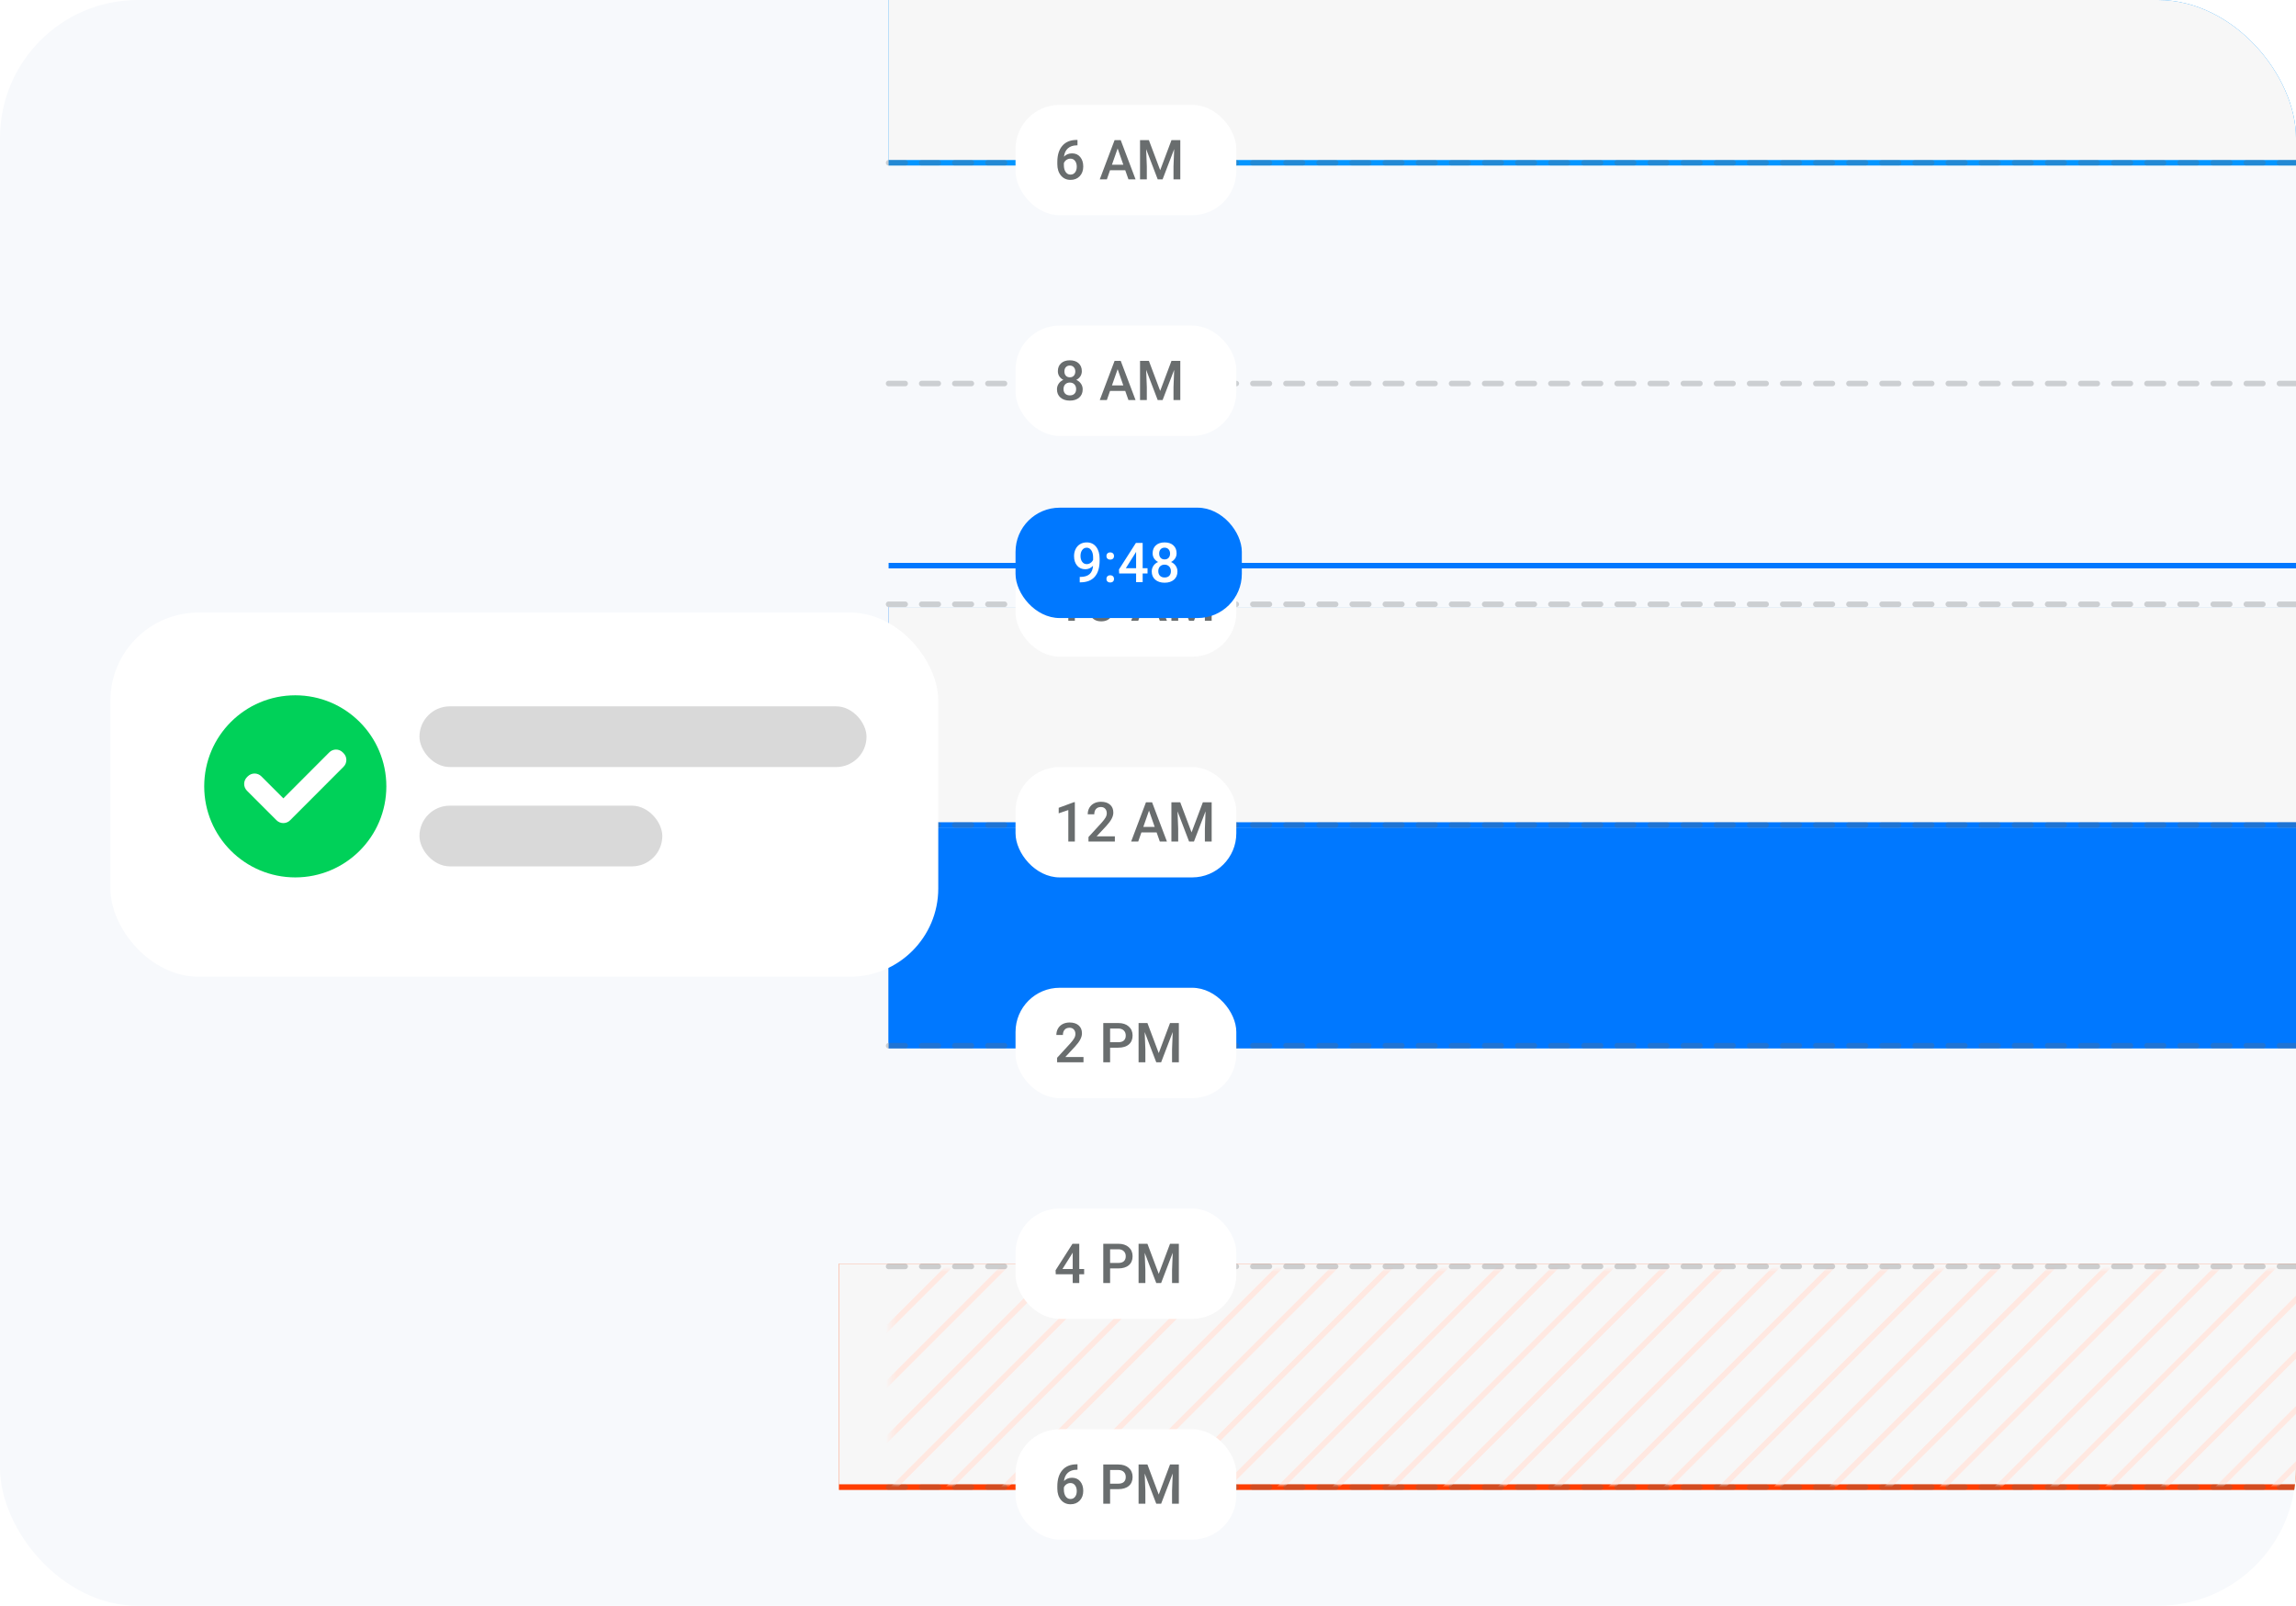 <svg width="416" height="291" viewBox="0 0 416 291" fill="none" xmlns="http://www.w3.org/2000/svg">
<g clip-path="url(#clip0_4827_6071)">
<rect width="416" height="291" rx="25" fill="#F7F9FC"/>
<rect x="152" y="229" width="275" height="41" fill="#FF3E00"/>
<g style="mix-blend-mode:luminosity">
<rect x="152" y="229" width="275" height="39.975" fill="#F7F7F7"/>
</g>
<mask id="mask0_4827_6071" style="mask-type:luminance" maskUnits="userSpaceOnUse" x="161" y="230" width="276" height="39">
<rect x="161.377" y="230" width="275" height="39" fill="white"/>
</mask>
<g mask="url(#mask0_4827_6071)">
<path d="M119.084 282.416L191.746 209.754" stroke="#FFE8E1" stroke-linecap="square"/>
<path d="M129.084 282.416L201.746 209.754" stroke="#FFE8E1" stroke-linecap="square"/>
<path d="M139.084 282.416L211.746 209.754" stroke="#FFE8E1" stroke-linecap="square"/>
<path d="M149.084 282.416L221.746 209.754" stroke="#FFE8E1" stroke-linecap="square"/>
<path d="M159.084 282.416L231.746 209.754" stroke="#FFE8E1" stroke-linecap="square"/>
<path d="M169.084 282.416L241.746 209.754" stroke="#FFE8E1" stroke-linecap="square"/>
<path d="M179.084 282.416L251.746 209.754" stroke="#FFE8E1" stroke-linecap="square"/>
<path d="M189.084 282.416L261.746 209.754" stroke="#FFE8E1" stroke-linecap="square"/>
<path d="M199.084 282.416L271.746 209.754" stroke="#FFE8E1" stroke-linecap="square"/>
<path d="M209.084 282.416L281.746 209.754" stroke="#FFE8E1" stroke-linecap="square"/>
<path d="M219.084 282.416L291.746 209.754" stroke="#FFE8E1" stroke-linecap="square"/>
<path d="M229.084 282.416L301.746 209.754" stroke="#FFE8E1" stroke-linecap="square"/>
<path d="M239.084 282.416L311.746 209.754" stroke="#FFE8E1" stroke-linecap="square"/>
<path d="M249.084 282.416L321.746 209.754" stroke="#FFE8E1" stroke-linecap="square"/>
<path d="M259.084 282.416L331.746 209.754" stroke="#FFE8E1" stroke-linecap="square"/>
<path d="M269.084 282.416L341.746 209.754" stroke="#FFE8E1" stroke-linecap="square"/>
<path d="M279.084 282.416L351.746 209.754" stroke="#FFE8E1" stroke-linecap="square"/>
<path d="M289.084 282.416L361.746 209.754" stroke="#FFE8E1" stroke-linecap="square"/>
<path d="M299.084 282.416L371.746 209.754" stroke="#FFE8E1" stroke-linecap="square"/>
<path d="M309.084 282.416L381.746 209.754" stroke="#FFE8E1" stroke-linecap="square"/>
<path d="M319.084 282.416L391.746 209.754" stroke="#FFE8E1" stroke-linecap="square"/>
<path d="M329.084 282.416L401.746 209.754" stroke="#FFE8E1" stroke-linecap="square"/>
<path d="M339.084 282.416L411.746 209.754" stroke="#FFE8E1" stroke-linecap="square"/>
<path d="M349.084 282.416L421.746 209.754" stroke="#FFE8E1" stroke-linecap="square"/>
<path d="M359.084 282.416L431.746 209.754" stroke="#FFE8E1" stroke-linecap="square"/>
<path d="M369.084 282.416L441.746 209.754" stroke="#FFE8E1" stroke-linecap="square"/>
<path d="M379.084 282.416L451.746 209.754" stroke="#FFE8E1" stroke-linecap="square"/>
<path d="M389.084 282.416L461.746 209.754" stroke="#FFE8E1" stroke-linecap="square"/>
<path d="M399.084 282.416L471.746 209.754" stroke="#FFE8E1" stroke-linecap="square"/>
<path d="M409.084 282.416L481.746 209.754" stroke="#FFE8E1" stroke-linecap="square"/>
</g>
<rect x="161" y="150" width="275" height="40" fill="#0178FF"/>
<rect x="161" y="150" width="275" height="39" fill="#0078FF"/>
<g style="mix-blend-mode:luminosity">
<rect x="161" y="-10" width="275" height="40" fill="#0496FF"/>
<g style="mix-blend-mode:luminosity">
<rect x="161" y="-10" width="275" height="39" fill="#F7F7F7"/>
</g>
</g>
<rect x="161" y="110" width="275" height="40" fill="#0078FF"/>
<g style="mix-blend-mode:luminosity">
<rect x="161" y="110" width="275" height="39" fill="#F7F7F7"/>
</g>
<path d="M161 269.5H436" stroke="#696D6E" stroke-opacity="0.3" stroke-linecap="round" stroke-dasharray="3"/>
<rect x="184" y="259" width="40" height="20" rx="8" fill="white"/>
<path d="M195.224 265.356V266.338H195.077C194.413 266.348 193.882 266.53 193.485 266.885C193.088 267.24 192.852 267.743 192.777 268.394C193.158 267.993 193.645 267.793 194.237 267.793C194.866 267.793 195.36 268.014 195.722 268.457C196.086 268.9 196.269 269.471 196.269 270.171C196.269 270.894 196.055 271.479 195.629 271.929C195.206 272.375 194.649 272.598 193.959 272.598C193.249 272.598 192.673 272.336 192.23 271.812C191.791 271.287 191.571 270.601 191.571 269.751V269.346C191.571 268.099 191.874 267.122 192.479 266.416C193.088 265.71 193.962 265.356 195.102 265.356H195.224ZM193.949 268.75C193.689 268.75 193.45 268.823 193.231 268.97C193.017 269.116 192.859 269.312 192.758 269.556V269.917C192.758 270.444 192.868 270.864 193.09 271.177C193.311 271.486 193.598 271.641 193.949 271.641C194.301 271.641 194.579 271.509 194.784 271.245C194.989 270.981 195.092 270.635 195.092 270.205C195.092 269.775 194.988 269.425 194.779 269.155C194.571 268.885 194.294 268.75 193.949 268.75ZM201.132 269.858V272.5H199.896V265.391H202.616C203.41 265.391 204.04 265.597 204.506 266.011C204.975 266.424 205.209 266.971 205.209 267.651C205.209 268.348 204.979 268.89 204.521 269.277C204.065 269.665 203.425 269.858 202.602 269.858H201.132ZM201.132 268.867H202.616C203.056 268.867 203.391 268.765 203.622 268.56C203.853 268.351 203.969 268.052 203.969 267.661C203.969 267.277 203.852 266.971 203.617 266.743C203.383 266.512 203.061 266.393 202.65 266.387H201.132V268.867ZM207.895 265.391L209.945 270.84L211.991 265.391H213.588V272.5H212.357V270.156L212.479 267.021L210.38 272.5H209.496L207.401 267.026L207.523 270.156V272.5H206.293V265.391H207.895Z" fill="#696D6E"/>
<path d="M161 229.5H436" stroke="#696D6E" stroke-opacity="0.3" stroke-linecap="round" stroke-dasharray="3"/>
<rect x="184" y="219" width="40" height="20" rx="8" fill="white"/>
<path d="M195.546 229.966H196.43V230.918H195.546V232.5H194.359V230.918H191.288L191.254 230.195L194.32 225.391H195.546V229.966ZM192.499 229.966H194.359V226.997L194.271 227.153L192.499 229.966ZM201.132 229.858V232.5H199.896V225.391H202.616C203.41 225.391 204.04 225.597 204.506 226.011C204.975 226.424 205.209 226.971 205.209 227.651C205.209 228.348 204.979 228.89 204.521 229.277C204.065 229.665 203.425 229.858 202.602 229.858H201.132ZM201.132 228.867H202.616C203.056 228.867 203.391 228.765 203.622 228.56C203.853 228.351 203.969 228.052 203.969 227.661C203.969 227.277 203.852 226.971 203.617 226.743C203.383 226.512 203.061 226.393 202.65 226.387H201.132V228.867ZM207.895 225.391L209.945 230.84L211.991 225.391H213.588V232.5H212.357V230.156L212.479 227.021L210.38 232.5H209.496L207.401 227.026L207.523 230.156V232.5H206.293V225.391H207.895Z" fill="#696D6E"/>
<path d="M161 189.5H436" stroke="#696D6E" stroke-opacity="0.3" stroke-linecap="round" stroke-dasharray="3"/>
<rect x="184" y="179" width="40" height="20" rx="8" fill="white"/>
<path d="M196.312 192.5H191.532V191.685L193.9 189.102C194.242 188.721 194.485 188.403 194.628 188.149C194.774 187.892 194.848 187.635 194.848 187.378C194.848 187.039 194.752 186.766 194.56 186.558C194.371 186.349 194.115 186.245 193.793 186.245C193.409 186.245 193.111 186.362 192.899 186.597C192.688 186.831 192.582 187.152 192.582 187.559H191.396C191.396 187.126 191.493 186.737 191.688 186.392C191.887 186.043 192.169 185.773 192.533 185.581C192.901 185.389 193.324 185.293 193.803 185.293C194.493 185.293 195.036 185.467 195.434 185.815C195.834 186.16 196.034 186.639 196.034 187.251C196.034 187.606 195.933 187.979 195.731 188.369C195.533 188.757 195.206 189.198 194.75 189.692L193.012 191.553H196.312V192.5ZM201.132 189.858V192.5H199.896V185.391H202.616C203.41 185.391 204.04 185.597 204.506 186.011C204.975 186.424 205.209 186.971 205.209 187.651C205.209 188.348 204.979 188.89 204.521 189.277C204.065 189.665 203.425 189.858 202.602 189.858H201.132ZM201.132 188.867H202.616C203.056 188.867 203.391 188.765 203.622 188.56C203.853 188.351 203.969 188.052 203.969 187.661C203.969 187.277 203.852 186.971 203.617 186.743C203.383 186.512 203.061 186.393 202.65 186.387H201.132V188.867ZM207.895 185.391L209.945 190.84L211.991 185.391H213.588V192.5H212.357V190.156L212.479 187.021L210.38 192.5H209.496L207.401 187.026L207.523 190.156V192.5H206.293V185.391H207.895Z" fill="#696D6E"/>
<path d="M161 149.5H436" stroke="#696D6E" stroke-opacity="0.3" stroke-linecap="round" stroke-dasharray="3"/>
<rect x="184" y="139" width="40" height="20" rx="8" fill="white"/>
<path d="M194.745 152.5H193.563V146.792L191.82 147.388V146.387L194.594 145.366H194.745V152.5ZM201.996 152.5H197.216V151.685L199.584 149.102C199.926 148.721 200.168 148.403 200.312 148.149C200.458 147.892 200.531 147.635 200.531 147.378C200.531 147.039 200.435 146.766 200.243 146.558C200.054 146.349 199.799 146.245 199.477 146.245C199.092 146.245 198.795 146.362 198.583 146.597C198.371 146.831 198.266 147.152 198.266 147.559H197.079C197.079 147.126 197.177 146.737 197.372 146.392C197.571 146.043 197.852 145.773 198.217 145.581C198.585 145.389 199.008 145.293 199.486 145.293C200.176 145.293 200.72 145.467 201.117 145.815C201.518 146.16 201.718 146.639 201.718 147.251C201.718 147.606 201.617 147.979 201.415 148.369C201.216 148.757 200.889 149.198 200.434 149.692L198.695 151.553H201.996V152.5ZM209.56 150.845H206.806L206.229 152.5H204.945L207.631 145.391H208.739L211.43 152.5H210.141L209.56 150.845ZM207.152 149.849H209.213L208.183 146.899L207.152 149.849ZM213.842 145.391L215.893 150.84L217.938 145.391H219.535V152.5H218.305V150.156L218.427 147.021L216.327 152.5H215.443L213.349 147.026L213.471 150.156V152.5H212.24V145.391H213.842Z" fill="#696D6E"/>
<path d="M161 109.5H436" stroke="#696D6E" stroke-opacity="0.3" stroke-linecap="round" stroke-dasharray="3"/>
<rect x="184" y="99" width="40" height="20" rx="8" fill="white"/>
<path d="M194.745 112.5H193.563V106.792L191.82 107.388V106.387L194.594 105.366H194.745V112.5ZM201.85 109.507C201.85 110.529 201.658 111.3 201.273 111.821C200.893 112.339 200.312 112.598 199.53 112.598C198.762 112.598 198.183 112.345 197.792 111.841C197.405 111.333 197.206 110.583 197.196 109.59V108.359C197.196 107.337 197.387 106.571 197.768 106.06C198.152 105.549 198.736 105.293 199.521 105.293C200.299 105.293 200.878 105.542 201.259 106.04C201.643 106.538 201.84 107.284 201.85 108.276V109.507ZM200.663 108.179C200.663 107.511 200.572 107.023 200.39 106.714C200.207 106.401 199.918 106.245 199.521 106.245C199.133 106.245 198.848 106.393 198.666 106.689C198.484 106.982 198.388 107.441 198.378 108.066V109.678C198.378 110.342 198.471 110.837 198.656 111.162C198.842 111.488 199.133 111.65 199.53 111.65C199.911 111.65 200.193 111.501 200.375 111.201C200.557 110.898 200.653 110.426 200.663 109.785V108.179ZM209.56 110.845H206.806L206.229 112.5H204.945L207.631 105.391H208.739L211.43 112.5H210.141L209.56 110.845ZM207.152 109.849H209.213L208.183 106.899L207.152 109.849ZM213.842 105.391L215.893 110.84L217.938 105.391H219.535V112.5H218.305V110.156L218.427 107.021L216.327 112.5H215.443L213.349 107.026L213.471 110.156V112.5H212.24V105.391H213.842Z" fill="#696D6E"/>
<path d="M161 69.5H436" stroke="#696D6E" stroke-opacity="0.3" stroke-linecap="round" stroke-dasharray="3"/>
<rect x="184" y="59" width="40" height="20" rx="8" fill="white"/>
<path d="M196.01 67.266C196.01 67.614 195.92 67.925 195.741 68.198C195.562 68.468 195.318 68.682 195.009 68.838C195.38 69.01 195.665 69.246 195.863 69.546C196.065 69.845 196.166 70.184 196.166 70.561C196.166 71.186 195.954 71.683 195.531 72.051C195.108 72.415 194.545 72.598 193.842 72.598C193.135 72.598 192.569 72.414 192.143 72.046C191.719 71.678 191.508 71.183 191.508 70.561C191.508 70.181 191.609 69.839 191.811 69.536C192.012 69.233 192.296 69.001 192.66 68.838C192.354 68.682 192.112 68.468 191.933 68.198C191.757 67.925 191.669 67.614 191.669 67.266C191.669 66.66 191.864 66.18 192.255 65.825C192.646 65.47 193.173 65.293 193.837 65.293C194.504 65.293 195.033 65.47 195.424 65.825C195.814 66.18 196.01 66.66 196.01 67.266ZM194.979 70.503C194.979 70.151 194.874 69.868 194.662 69.653C194.454 69.435 194.177 69.326 193.832 69.326C193.487 69.326 193.21 69.434 193.002 69.648C192.797 69.863 192.694 70.148 192.694 70.503C192.694 70.851 192.795 71.13 192.997 71.338C193.202 71.546 193.484 71.65 193.842 71.65C194.2 71.65 194.478 71.549 194.677 71.348C194.879 71.146 194.979 70.864 194.979 70.503ZM194.828 67.31C194.828 67 194.739 66.746 194.56 66.548C194.381 66.346 194.14 66.245 193.837 66.245C193.534 66.245 193.295 66.341 193.119 66.533C192.943 66.722 192.855 66.981 192.855 67.31C192.855 67.635 192.943 67.894 193.119 68.086C193.298 68.278 193.539 68.374 193.842 68.374C194.145 68.374 194.384 68.278 194.56 68.086C194.739 67.894 194.828 67.635 194.828 67.31ZM203.876 70.845H201.122L200.546 72.5H199.262L201.947 65.391H203.056L205.746 72.5H204.457L203.876 70.845ZM201.469 69.849H203.529L202.499 66.899L201.469 69.849ZM208.158 65.391L210.209 70.84L212.255 65.391H213.852V72.5H212.621V70.156L212.743 67.022L210.644 72.5H209.76L207.665 67.026L207.787 70.156V72.5H206.557V65.391H208.158Z" fill="#696D6E"/>
<path d="M161 29.5H436" stroke="#696D6E" stroke-opacity="0.3" stroke-linecap="round" stroke-dasharray="3"/>
<rect x="184" y="19" width="40" height="20" rx="8" fill="white"/>
<path d="M195.224 25.356V26.338H195.077C194.413 26.348 193.882 26.53 193.485 26.885C193.088 27.24 192.852 27.742 192.777 28.394C193.158 27.993 193.645 27.793 194.237 27.793C194.866 27.793 195.36 28.014 195.722 28.457C196.086 28.9 196.269 29.471 196.269 30.171C196.269 30.894 196.055 31.48 195.629 31.929C195.206 32.375 194.649 32.598 193.959 32.598C193.249 32.598 192.673 32.336 192.23 31.811C191.791 31.287 191.571 30.601 191.571 29.751V29.346C191.571 28.099 191.874 27.122 192.479 26.416C193.088 25.71 193.962 25.356 195.102 25.356H195.224ZM193.949 28.75C193.689 28.75 193.45 28.823 193.231 28.97C193.017 29.116 192.859 29.311 192.758 29.556V29.917C192.758 30.444 192.868 30.864 193.09 31.177C193.311 31.486 193.598 31.641 193.949 31.641C194.301 31.641 194.579 31.509 194.784 31.245C194.989 30.981 195.092 30.635 195.092 30.205C195.092 29.775 194.988 29.425 194.779 29.155C194.571 28.885 194.294 28.75 193.949 28.75ZM203.876 30.845H201.122L200.546 32.5H199.262L201.947 25.391H203.056L205.746 32.5H204.457L203.876 30.845ZM201.469 29.849H203.529L202.499 26.899L201.469 29.849ZM208.158 25.391L210.209 30.84L212.255 25.391H213.852V32.5H212.621V30.156L212.743 27.021L210.644 32.5H209.76L207.665 27.026L207.787 30.156V32.5H206.557V25.391H208.158Z" fill="#696D6E"/>
<rect x="161" y="102" width="275" height="1" fill="#0078FF"/>
<rect x="184" y="92" width="41" height="20" rx="8" fill="#0078FF"/>
<path d="M198.043 102.526C197.646 102.946 197.182 103.156 196.651 103.156C196.026 103.156 195.528 102.938 195.157 102.502C194.786 102.062 194.601 101.486 194.601 100.773C194.601 100.305 194.695 99.88 194.884 99.499C195.073 99.118 195.341 98.822 195.689 98.61C196.038 98.399 196.441 98.293 196.9 98.293C197.617 98.293 198.185 98.56 198.604 99.094C199.024 99.628 199.234 100.342 199.234 101.237V101.569C199.234 102.852 198.945 103.83 198.365 104.504C197.786 105.178 196.922 105.52 195.772 105.529H195.631V104.548H195.802C196.502 104.538 197.039 104.37 197.413 104.045C197.787 103.716 197.997 103.21 198.043 102.526ZM196.9 102.229C197.138 102.229 197.361 102.16 197.569 102.023C197.778 101.887 197.939 101.698 198.053 101.457V100.993C198.053 100.469 197.945 100.048 197.73 99.728C197.516 99.409 197.237 99.25 196.896 99.25C196.554 99.25 196.28 99.392 196.075 99.675C195.873 99.955 195.772 100.31 195.772 100.739C195.772 101.185 195.875 101.545 196.08 101.818C196.285 102.092 196.559 102.229 196.9 102.229ZM201.153 104.25C201.375 104.25 201.546 104.313 201.666 104.44C201.786 104.564 201.847 104.72 201.847 104.909C201.847 105.095 201.786 105.249 201.666 105.373C201.546 105.493 201.375 105.554 201.153 105.554C200.942 105.554 200.774 105.493 200.65 105.373C200.527 105.253 200.465 105.098 200.465 104.909C200.465 104.72 200.525 104.564 200.646 104.44C200.766 104.313 200.935 104.25 201.153 104.25ZM201.153 100.104C201.375 100.104 201.546 100.168 201.666 100.295C201.786 100.419 201.847 100.575 201.847 100.764C201.847 100.949 201.786 101.104 201.666 101.228C201.546 101.348 201.375 101.408 201.153 101.408C200.942 101.408 200.774 101.348 200.65 101.228C200.527 101.107 200.465 100.952 200.465 100.764C200.465 100.575 200.525 100.419 200.646 100.295C200.766 100.168 200.935 100.104 201.153 100.104ZM207.032 102.966H207.916V103.918H207.032V105.5H205.846V103.918H202.774L202.74 103.195L205.807 98.391H207.032V102.966ZM203.985 102.966H205.846V99.997L205.758 100.153L203.985 102.966ZM213.18 100.266C213.18 100.614 213.09 100.925 212.911 101.198C212.732 101.468 212.488 101.682 212.179 101.838C212.55 102.01 212.835 102.246 213.033 102.546C213.235 102.845 213.336 103.184 213.336 103.562C213.336 104.187 213.124 104.683 212.701 105.051C212.278 105.415 211.715 105.598 211.012 105.598C210.305 105.598 209.739 105.414 209.312 105.046C208.889 104.678 208.678 104.183 208.678 103.562C208.678 103.181 208.779 102.839 208.98 102.536C209.182 102.233 209.465 102.001 209.83 101.838C209.524 101.682 209.282 101.468 209.103 101.198C208.927 100.925 208.839 100.614 208.839 100.266C208.839 99.66 209.034 99.18 209.425 98.825C209.815 98.47 210.343 98.293 211.007 98.293C211.674 98.293 212.203 98.47 212.594 98.825C212.984 99.18 213.18 99.66 213.18 100.266ZM212.149 103.503C212.149 103.151 212.044 102.868 211.832 102.653C211.624 102.435 211.347 102.326 211.002 102.326C210.657 102.326 210.38 102.434 210.172 102.648C209.967 102.863 209.864 103.148 209.864 103.503C209.864 103.851 209.965 104.13 210.167 104.338C210.372 104.546 210.654 104.65 211.012 104.65C211.37 104.65 211.648 104.549 211.847 104.348C212.049 104.146 212.149 103.864 212.149 103.503ZM211.998 100.31C211.998 100 211.909 99.746 211.729 99.548C211.55 99.346 211.31 99.245 211.007 99.245C210.704 99.245 210.465 99.341 210.289 99.533C210.113 99.722 210.025 99.981 210.025 100.31C210.025 100.635 210.113 100.894 210.289 101.086C210.468 101.278 210.709 101.374 211.012 101.374C211.314 101.374 211.554 101.278 211.729 101.086C211.909 100.894 211.998 100.635 211.998 100.31Z" fill="white"/>
<g filter="url(#filter0_d_4827_6071)">
<rect x="20" y="110" width="150" height="66" rx="16" fill="white"/>
</g>
<rect x="76" y="128" width="81" height="11" rx="5.5" fill="#D9D9D9"/>
<rect x="76" y="146" width="44" height="11" rx="5.5" fill="#D9D9D9"/>
<path d="M53.5 159C62.613 159 70 151.613 70 142.5C70 133.387 62.613 126 53.5 126C44.387 126 37 133.387 37 142.5C37 151.613 44.387 159 53.5 159Z" fill="#00D159"/>
<path fill-rule="evenodd" clip-rule="evenodd" d="M62.094 136.339L62.251 136.495C62.574 136.821 62.756 137.261 62.756 137.72C62.756 138.179 62.574 138.619 62.251 138.944L52.559 148.653C52.234 148.977 51.794 149.158 51.335 149.158C50.876 149.158 50.436 148.977 50.11 148.653L44.743 143.286C44.42 142.961 44.238 142.521 44.238 142.062C44.238 141.603 44.42 141.163 44.743 140.837L44.9 140.681C45.225 140.358 45.665 140.176 46.124 140.176C46.583 140.176 47.023 140.358 47.349 140.681L51.343 144.676L59.645 136.356C59.804 136.192 59.993 136.061 60.203 135.972C60.413 135.882 60.638 135.835 60.866 135.833C61.094 135.831 61.32 135.875 61.531 135.962C61.742 136.049 61.934 136.177 62.094 136.339Z" fill="white"/>
</g>
<defs>
<filter id="filter0_d_4827_6071" x="18" y="109" width="154" height="70" filterUnits="userSpaceOnUse" color-interpolation-filters="sRGB">
<feFlood flood-opacity="0" result="BackgroundImageFix"/>
<feColorMatrix in="SourceAlpha" type="matrix" values="0 0 0 0 0 0 0 0 0 0 0 0 0 0 0 0 0 0 127 0" result="hardAlpha"/>
<feOffset dy="1"/>
<feGaussianBlur stdDeviation="1"/>
<feColorMatrix type="matrix" values="0 0 0 0 0 0 0 0 0 0 0 0 0 0 0 0 0 0 0.05 0"/>
<feBlend mode="normal" in2="BackgroundImageFix" result="effect1_dropShadow_4827_6071"/>
<feBlend mode="normal" in="SourceGraphic" in2="effect1_dropShadow_4827_6071" result="shape"/>
</filter>
<clipPath id="clip0_4827_6071">
<rect width="416" height="291" rx="25" fill="white"/>
</clipPath>
</defs>
</svg>
